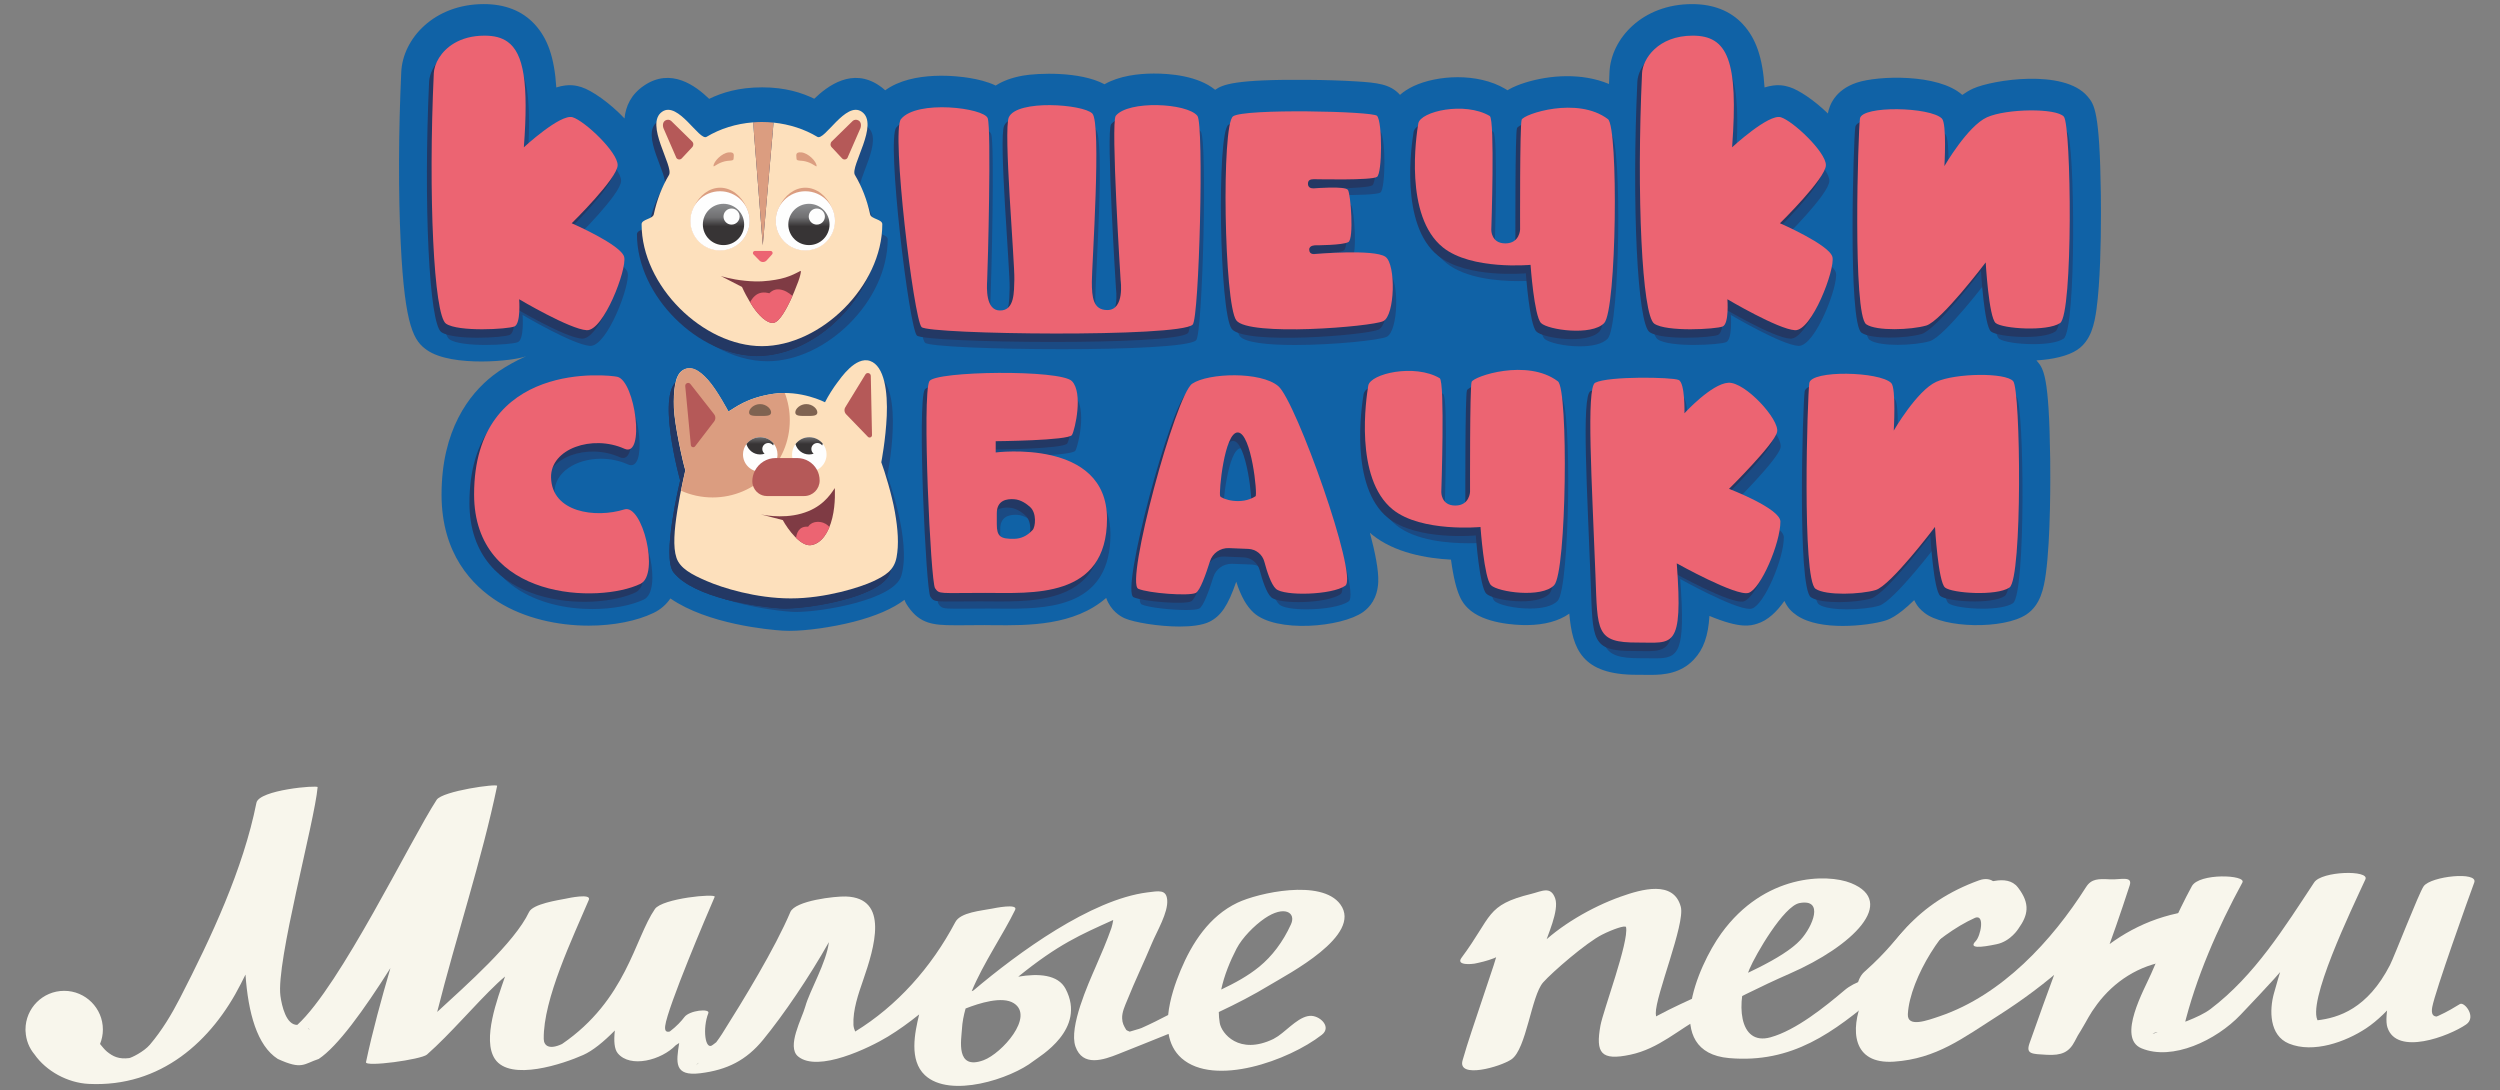 <?xml version="1.0" encoding="UTF-8"?> <svg xmlns="http://www.w3.org/2000/svg" xmlns:xlink="http://www.w3.org/1999/xlink" xmlns:xodm="http://www.corel.com/coreldraw/odm/2003" xml:space="preserve" width="500px" height="218px" version="1.1" style="shape-rendering:geometricPrecision; text-rendering:geometricPrecision; image-rendering:optimizeQuality; fill-rule:evenodd; clip-rule:evenodd" viewBox="0 0 500 218"><rect x="0" y="0" width="500" height="218" fill="#808080" stroke="none"/> <defs> <style type="text/css"> .fil0 {fill:#F8F6EC;fill-rule:nonzero} .fil1 {fill:#1062A6;fill-rule:nonzero} .fil3 {fill:#1B4A83;fill-rule:nonzero} .fil2 {fill:#233864;fill-rule:nonzero} .fil13 {fill:#7F3B44;fill-rule:nonzero} .fil14 {fill:#7F6351;fill-rule:nonzero} .fil12 {fill:#B55958;fill-rule:nonzero} .fil6 {fill:#DB9D80;fill-rule:nonzero} .fil4 {fill:#EC6472;fill-rule:nonzero} .fil5 {fill:#FDE0BC;fill-rule:nonzero} .fil9 {fill:#FEFEFE;fill-rule:nonzero} .fil8 {fill:url(#id0)} .fil15 {fill:url(#id1)} .fil11 {fill:url(#id2)} .fil16 {fill:url(#id3)} .fil10 {fill:url(#id4)} .fil7 {fill:url(#id5)} </style> <linearGradient id="id0" gradientUnits="userSpaceOnUse" x1="144.6" y1="36.86" x2="144.6" y2="46.19"> <stop offset="0" style="stop-opacity:1; stop-color:#A9ABAE"></stop> <stop offset="0.11" style="stop-opacity:1; stop-color:#A9ABAE"></stop> <stop offset="0.71" style="stop-opacity:1; stop-color:#707072"></stop> <stop offset="0.902" style="stop-opacity:1; stop-color:#373435"></stop> <stop offset="1" style="stop-opacity:1; stop-color:#373435"></stop> </linearGradient> <linearGradient id="id1" gradientUnits="userSpaceOnUse" x1="161.67" y1="84.59" x2="161.67" y2="89.12"> <stop offset="0" style="stop-opacity:1; stop-color:#A9ABAE"></stop> <stop offset="0.11" style="stop-opacity:1; stop-color:#A9ABAE"></stop> <stop offset="0.612" style="stop-opacity:1; stop-color:#707072"></stop> <stop offset="0.929" style="stop-opacity:1; stop-color:#373435"></stop> <stop offset="1" style="stop-opacity:1; stop-color:#373435"></stop> </linearGradient> <linearGradient id="id2" gradientUnits="userSpaceOnUse" xlink:href="#id0" x1="161.67" y1="36.86" x2="161.67" y2="46.19"> </linearGradient> <linearGradient id="id3" gradientUnits="userSpaceOnUse" xlink:href="#id1" x1="151.8" y1="84.59" x2="151.8" y2="89.12"> </linearGradient> <radialGradient id="id4" gradientUnits="userSpaceOnUse" gradientTransform="matrix(1.12 -0 -0 -1.12 -19 94)" cx="160.96" cy="44.17" r="69.48" fx="160.96" fy="44.17"> <stop offset="0" style="stop-opacity:1; stop-color:#FEFEFE"></stop> <stop offset="0.729" style="stop-opacity:1; stop-color:#FEFEFE"></stop> <stop offset="0.839" style="stop-opacity:1; stop-color:#D4D5D7"></stop> <stop offset="0.941" style="stop-opacity:1; stop-color:#ABADB0"></stop> <stop offset="1" style="stop-opacity:1; stop-color:#ABADB0"></stop> </radialGradient> <radialGradient id="id5" gradientUnits="userSpaceOnUse" gradientTransform="matrix(1.12 -0 -0 -1.12 -17 94)" xlink:href="#id4" cx="143.76" cy="44.17" r="69.47" fx="143.76" fy="44.17"> </radialGradient> </defs> <g id="Слой_x0020_1">  <g id="_2205170049968"> <g> <g> <g> <path class="fil0" d="M301.98 189.47c3.84,-5.17 -0.59,0.09 3.81,-4.66 1.14,-1.24 2.68,-2.35 3.71,-3.65 1.73,-2.19 -7.73,-0.56 -8.51,1.7 -0.18,0.51 -0.11,1.52 -0.2,2.09 -0.87,5.4 -3.01,10.78 -4.69,15.99 -1.05,3.22 -2.52,7.36 -3.59,11.15 -1.05,3.72 7.54,1.31 9.78,-0.22 3,-2.06 3.97,-12.7 6.33,-15.38 1.8,-2.04 8.67,-8 11.84,-9.58 2.05,-1.03 4.65,-1.95 4.75,-1.48 0.6,2.91 -4.6,16.78 -5.12,19.68 -1,5.51 0.1,7.08 5.98,5.83 5.76,-1.22 9.62,-5.08 14.62,-7.73 5.64,-3 11.36,-5.9 17.23,-8.47 12.73,-5.56 21.53,-14.38 12.29,-18.12 -4.8,-1.94 -17.34,-1.85 -25.95,10.06 -4.79,6.62 -12.05,23.77 1.58,24.94 12.62,1.09 20.86,-5.11 29.92,-12.8 2.06,-1.75 2.21,-3.86 1.29,-3.77 -2.66,0.27 -6.06,1.23 -8.11,2.97 -3.92,3.32 -9.74,8.03 -14.83,9.44 -6.42,1.79 -7.04,-6.98 -4.22,-13.63 1.24,-2.94 6.86,-12.64 10.03,-13.22 4.95,-0.91 2.64,4.68 0.2,7.35 -3.55,3.87 -12.69,7.53 -17.33,9.76 -5.84,2.8 -12.49,5.4 -17.53,9.45 -3.94,3.16 5.9,1.08 6.2,-1.19 0.13,-0.97 -0.28,-2.3 -0.3,-3.31 -0.1,-3.46 5.91,-17.92 5,-21.31 -1.42,-5.35 -7.81,-3.53 -12.02,-2.03 -5.83,2.07 -12.31,5.84 -16.49,10.09 -2.28,2.33 -8.16,14.96 -10.25,17.44 -0.92,1.09 -1.82,2.19 -2.69,3.32 -1.17,1.53 -2.67,2.27 0.45,0.71 2.83,-0.6 3.54,-1.2 6.37,-1.81 1.43,0.37 0.96,-0.32 1.38,-1.93 0.43,-1.69 0.99,-2.36 1.52,-4.03 1.45,-4.55 2.98,-9.09 4.34,-13.67 0.67,-2.25 3.11,-7.35 2.27,-9.76 -0.89,-2.55 -2.66,-1.44 -4.76,-0.92 -9.18,2.26 -7.76,4.42 -13.98,12.79 -1.2,1.62 2.23,1.24 2.59,1.17 2.3,-0.46 5.64,-1.31 7.09,-3.26z"></path> </g> </g> <g> <g> <path class="fil0" d="M395.83 176.06c-12.06,4.36 -18.66,12.52 -23.35,23.96 -2.42,5.9 -2.08,12.87 6.31,12.31 8.52,-0.57 13.88,-4.78 20.75,-9.14 9.58,-6.09 19.26,-14.15 25.23,-23.56 -2.91,0.12 -5.83,0.24 -8.74,0.36 -3.55,10.94 -6.34,17.8 -10.13,28.67 -0.76,2.18 0.47,2.13 3.47,2.3 2.96,0.16 4.45,-0.52 5.58,-2.7 0.72,-1.39 0.49,-0.95 1.22,-2.15 1.44,-2.37 1.6,-3.05 3.28,-5.3 3.29,-4.41 8.29,-7.83 14.38,-8.62 2.99,-0.38 5.68,-2.59 6.81,-5.21 0.76,-1.76 0.82,-5.21 -2.23,-4.82 -15.85,2.05 -25.98,13.93 -32.51,26.5 3.02,-0.13 6.03,-0.27 9.05,-0.4 4.08,-11.71 7.17,-19.41 10.99,-31.19 0.64,-1.97 -1.91,-1.09 -3.9,-1.2 -2.33,-0.12 -3.75,-0.16 -4.84,1.56 -6.79,10.71 -16.78,21.57 -29.23,25.81 -2.43,0.82 -6.56,2.39 -6.4,-0.43 0.39,-7.23 7.7,-18.54 12.13,-20.14 2.76,-1 5.5,-0.41 6.02,-3.28 0.43,-2.34 -1.23,-4.29 -3.89,-3.33z"></path> </g> </g> <g> <g> <path class="fil0" d="M438.37 177.24c-2.94,5.38 -5.69,11.88 -8.13,17.48 -1.33,3.08 -6.92,12.87 -1.95,14.94 6.18,2.58 14.95,-1.59 19.8,-6.68 10.91,-11.48 12.39,-13.3 21.29,-26.77 -4.08,0.24 -2.48,0.03 -6.55,0.28 -3.26,7.07 -5.86,14.26 -8.06,22.25 -0.89,3.23 -0.96,8.35 3.02,9.98 4.88,2 11.34,-0.34 15.44,-3.06 9.05,-6 17.04,-22.94 21.62,-29.16 -4.07,0.25 -6.04,0.49 -10.11,0.74 -1.56,4.19 -8.7,23.76 -7.26,28.23 1.85,5.78 12.33,1.77 15.74,-0.57 2.17,-1.49 -0.36,-4.62 -1.23,-4.09 -2.02,1.25 -6.07,3.66 -9.85,3.9 -2.39,0.15 -1.01,1.32 3.11,0.44 3.71,0.79 4.96,0.64 3.73,-0.45 0.03,-0.13 -0.36,-1.47 -0.38,-1.63 -2.15,0.74 -2.4,-0.33 -2.15,-1.67 0.59,-3.15 7.28,-21.89 8.4,-24.9 0.84,-2.26 -8.63,-1.27 -10.11,0.74 -0.91,1.23 -5.92,14.18 -6.74,15.76 -4.5,8.76 -10.29,10.56 -14.52,11.06 -2.09,0.24 -3.52,1 -4.98,2.35 -2.48,0.76 -0.12,0.56 7.09,-0.59 -0.21,-0.13 1.71,-0.28 1.55,-0.46 -0.04,-0.34 -3.25,-0.75 -3.48,-1.05 -2.55,-3.41 6.73,-22.59 9.42,-28.44 0.88,-1.91 -8.74,-1.67 -10.25,0.62 -5.96,9.02 -11.87,18.6 -20.73,25.32 -2.36,1.79 -6.76,3.1 -9.55,4.25 -0.59,0.24 -2.09,0.76 -2.02,0.7 1.53,-1.21 5.85,1.35 6.4,-0.14 0.08,-0.23 -0.25,-0.82 -0.18,-1.1 2.37,-9.87 6.81,-19.99 11.73,-29.02 0.84,-1.55 -8.66,-1.93 -10.11,0.74z"></path> </g> </g> <g> <g> <path class="fil0" d="M403.68 185.74c1.91,-2.67 2.46,-4.96 -0.11,-8.27 -2.22,-2.86 -7.05,-0.71 -9.67,0.47 -15.08,6.79 -11.45,7.91 -21.05,16.45 -1.57,1.4 -2.32,5 0.41,6 2.6,0.95 4.65,-2.24 5.84,-4.07 0.35,-0.53 7.74,-9.1 15.94,-12.77 1.97,-0.73 1.11,3.64 0.09,4.69 -1.48,1.51 1.04,1.27 4.21,0.6 2.79,-0.58 4.34,-3.1 4.34,-3.1z"></path> </g> </g> <path class="fil0" d="M268.06 180.86c-3.78,-5.13 -16.45,-2.28 -20.56,-0.32 -5.66,2.69 -9.11,8.1 -11.37,13.5 -1.03,2.45 -2.18,5.74 -2.5,8.96 -1.74,0.91 -3.5,1.79 -5.3,2.59 -0.49,0.22 -1.74,0.51 -2.39,0.74 -0.33,-0.13 -0.64,-0.27 -0.71,-0.38 -0.48,-0.8 -0.76,-1.31 -0.8,-2.25 -0.06,-1.26 0.56,-2.54 1.02,-3.67 1.54,-3.85 3.36,-7.6 4.95,-11.42 0.95,-2.29 3.26,-6.11 3.04,-8.62 -0.18,-2.15 -1.69,-1.79 -3.95,-1.51 -11.31,1.43 -25.81,12.01 -34.8,19.61 -0.13,0.05 -0.24,0.1 -0.35,0.15 2.36,-5.67 6.31,-11.37 8.69,-16.27 0.65,-1.34 -4.17,-0.33 -4.65,-0.24 -2.09,0.42 -6.27,0.72 -7.31,2.68 -4.82,9.13 -11.7,16.79 -20.03,21.9 -0.18,-0.41 -0.32,-0.85 -0.35,-1.31 -0.14,-3.03 0.98,-6.19 1.96,-9.03 2.21,-6.4 5.28,-16.38 -3.47,-16.67 -2.14,-0.07 -10.13,0.82 -11.11,3.11 -3.08,7.28 -9.41,17.64 -13.67,24.39 -0.37,0.57 -0.75,1.11 -1.15,1.65 -0.21,0.14 -0.43,0.31 -0.67,0.51 -1.57,1.35 -2.11,-3.32 -0.91,-6.33 0.39,-0.98 -3.78,-0.58 -4.8,0.8 -0.58,0.78 -1.56,1.85 -2.91,2.87 -0.64,0.16 -1.06,-0.02 -0.92,-1.12 0.47,-3.72 8.37,-22.3 9.9,-25.81 0.31,-0.72 -10.49,0.29 -11.96,2.44 -4.06,5.9 -5.71,18.19 -18.57,26.99 -2.56,1.2 -3.63,0.36 -3.66,-1 -0.13,-7.98 5.88,-20.4 9.02,-27.83 0.57,-1.36 -4.12,-0.34 -4.65,-0.23 -1.5,0.3 -6.54,1.04 -7.31,2.67 -2.89,6.12 -12.57,14.63 -18.37,19.98 3.76,-14.95 8.95,-30.53 11.99,-45.21 0.1,-0.51 -10.96,1.02 -12.1,2.79 -5.23,8.04 -19.27,37.18 -27.87,45.01 -2.24,0.04 -3.1,-3.84 -3.37,-5.79 -0.92,-6.73 6.83,-34.79 7.44,-41.76 0.03,-0.43 -11.71,0.52 -12.24,3.13 -2.65,13.26 -9.01,26.87 -15.3,39.08 -1.68,3.26 -3.6,6.46 -6.01,9.3 -1.22,1.43 -3.73,2.63 -4.14,2.68 -2.04,0.25 -3.22,-0.29 -4.45,-1.3 -0.55,-0.46 -0.89,-0.96 -1.38,-1.52 0.36,-0.89 0.57,-1.87 0.57,-2.89 0,-4.27 -3.47,-7.74 -7.74,-7.74 -4.28,0 -7.74,3.47 -7.74,7.74 0,0.07 0,0.13 0.01,0.2 -0.01,0.03 -0.01,0.06 -0.01,0.09 0,0.03 0.01,0.07 0.02,0.1 0.08,1.74 0.73,3.33 1.78,4.58 2.36,3.38 6.65,5.69 10.81,5.9 14.47,0.74 24.69,-8.6 30.47,-20.03 0.3,-0.61 0.61,-1.22 0.92,-1.83 0.54,7.64 2.31,14.22 6.46,16.87 4.89,2.24 5.15,1 8.19,0 3.76,-2.49 8.99,-9.71 14.34,-18.18 -1.83,6.28 -3.56,12.55 -4.89,18.82 -0.21,1.03 11.06,-0.52 12.19,-1.51 4.81,-4.25 9.45,-9.86 14.1,-14.27 0.47,-0.45 0.99,-0.9 1.53,-1.35 -0.02,0.05 -0.04,0.1 -0.06,0.15 -1.45,4.24 -4.56,12.47 -1.98,16.34 3.07,4.59 13.77,0.95 17.68,-0.8 1.9,-0.85 4.06,-2.61 6.31,-4.89 -0.23,2.08 -0.11,3.71 0.58,4.55 2.5,3.04 8.75,1.38 11.6,-1.6 0.25,-0.17 0.47,-0.31 0.69,-0.45 -0.6,3.85 -1.08,6.71 4.23,6.05 5.37,-0.66 9.2,-2.6 12.55,-6.69 4.16,-5.08 9.25,-12.59 13.16,-19.53 -0.48,4.08 -3.85,9.72 -4.72,12.88 -0.65,2.37 -3.8,8.03 -1.44,9.98 3.97,3.29 14.33,-1.76 17.95,-3.96 2.14,-1.3 4.23,-2.81 6.26,-4.44 0,0 0,0 0,0.01 -0.88,3.66 -2.05,9.13 1.16,12.14 5.03,4.69 17.21,0.72 21.7,-2.82 1.17,-0.92 10.7,-6.35 6.42,-14.47 -1.51,-2.85 -5.42,-3.1 -9.46,-2.41 8.09,-6.55 12.51,-8.4 18.81,-11.26 0.07,-0.03 0.12,-0.05 0.19,-0.08 -0.11,0.59 -0.21,1.16 -0.36,1.59 -0.93,2.66 -2.06,5.26 -3.19,7.86 -1.4,3.22 -5.36,11.98 -4.01,15.84 1.44,4.12 5.57,2.72 8.62,1.5 3.32,-1.33 6.67,-2.65 10.01,-4.01 0.32,1.86 1.11,3.56 2.61,4.88 6.55,5.74 21.38,0.48 28.03,-4.69 1.94,-1.51 -0.15,-3.63 -1.98,-3.79 -2.3,-0.19 -4.66,2.6 -6.77,4.06l-0.93 0.56c-6.89,3.31 -10.39,-1.14 -10.73,-3.21 -0.12,-0.71 -0.18,-1.44 -0.19,-2.18 3.52,-1.65 6.94,-3.42 10.2,-5.4 3.56,-2.16 18.67,-9.95 14.1,-16.15zm-206.51 24.83l0 0c0.18,0.02 0.31,0.08 0.35,0.22 -0.01,-0.03 -0.15,-0.11 -0.35,-0.22zm77.71 7.38l0 0c0.06,-0.21 0.24,-0.38 0.51,-0.52 -0.25,0.19 -0.47,0.38 -0.51,0.52zm32.87 -4.87l0 0c0.03,0.01 0.05,0.02 0.05,0.04 0,-0.01 -0.02,-0.03 -0.05,-0.04zm24.59 3.84l0 0c-5.68,2.11 -4.45,-4.14 -4.33,-6.24 0.07,-1.35 0.34,-2.72 0.73,-4.1 2.7,-1.06 7.33,-2.54 9.65,-1.05 4.17,2.66 -2.4,10.03 -6.05,11.39zm55.15 -18.71l0 0c-2.28,1.87 -4.91,3.29 -7.63,4.58 0.62,-2.88 1.78,-5.69 3.06,-8.16 1.13,-2.19 3.54,-4.63 5.62,-6.06 3.96,-2.71 6.34,-1.17 5.28,1.16 -1.62,3.58 -3.85,6.45 -6.33,8.48z"></path> </g> <g> <path class="fil1" d="M420.17 38.92c-0.22,-16.78 -1.31,-18.06 -2.69,-19.67 -4.73,-5.52 -18.99,-3.28 -22.85,-1.54 -0.74,0.33 -1.46,0.77 -2.17,1.27 -4.83,-4.3 -16.9,-3.86 -21.08,-2.46 -4.49,1.49 -5.55,4.7 -5.8,6.18 -2.76,-2.68 -5.83,-4.71 -7.66,-5.28 -0.91,-0.27 -2.42,-0.74 -5.01,0.07 -0.38,-6.06 -1.76,-9.86 -4.34,-12.65 -2.48,-2.67 -5.9,-4.02 -10.17,-4.02 -9.93,0 -16.19,6.91 -16.5,13.59 -0.04,0.79 -0.07,1.59 -0.1,2.39 -5.44,-2.29 -11.89,-1.78 -16.68,-0.3 -1.18,0.37 -2.47,0.85 -3.63,1.55 -0.14,-0.1 -0.29,-0.19 -0.44,-0.28 -5.61,-3.29 -13.63,-2.74 -18.33,-0.55 -1.12,0.53 -2.01,1.12 -2.72,1.75 -1.94,-2.16 -4.52,-2.43 -8.87,-2.7 -2.72,-0.17 -6.15,-0.28 -9.68,-0.3 -14.52,-0.13 -16.93,0.95 -18.42,1.99 -3.47,-2.82 -9.04,-3.26 -12.3,-3.25 -3.05,0.01 -6.85,0.44 -9.83,2.14 -4.89,-2.62 -13.36,-2.25 -16.35,-1.72 -2.16,0.39 -3.97,1.05 -5.41,1.98 -1.71,-0.82 -3.61,-1.24 -5.22,-1.51 -2,-0.34 -11.29,-1.6 -16.88,2.46 -0.36,-0.33 -0.75,-0.65 -1.2,-0.95 -5.38,-3.64 -10.29,0.04 -12.99,2.64 -2.47,-1.2 -5.78,-2.28 -10.42,-2.28 -4.74,0 -8.06,1.07 -10.6,2.3 -2.7,-2.61 -7.62,-6.31 -13.01,-2.66 -2.63,1.78 -3.68,4.14 -3.92,6.58 -2.97,-3.15 -6.58,-5.63 -8.63,-6.27 -0.91,-0.27 -2.42,-0.74 -5.01,0.07 -0.38,-6.06 -1.76,-9.86 -4.34,-12.65 -2.48,-2.67 -5.9,-4.02 -10.16,-4.02 -9.94,0 -16.2,6.91 -16.51,13.59 -0.55,11.86 -0.59,24.32 -0.11,34.16 0.82,17.1 2.71,19.68 5.29,21.47 4.97,3.44 17.5,2.19 19.84,1.18 1,-0.42 -3.47,1.36 -6.76,3.95 -4.65,3.66 -10.2,10.76 -10.2,23.77 0,11.85 6.15,18.2 11.3,21.42 5.31,3.33 11.97,4.77 18.14,4.77 4.98,0 9.64,-0.94 12.99,-2.56 1.44,-0.7 2.53,-1.69 3.34,-2.88 7.49,5.17 19.7,6.26 22.43,6.44 0.41,0.03 0.86,0.04 1.34,0.04 3.45,0 8.49,-0.7 12.86,-1.81 4.4,-1.13 7.78,-2.59 10.19,-4.39 0.24,0.66 0.49,1.02 0.75,1.39 2.35,3.37 4.93,3.69 9.25,3.69 0.49,0 1.01,0 1.55,0 1.16,-0.01 2.62,-0.03 4.43,-0.03 0.61,0 1.24,0.01 1.9,0.02 6.81,0.06 16.02,0.13 22.46,-5.45 0.92,2.57 2.82,3.69 3.73,4.08 1.72,0.76 6.64,1.64 10.97,1.64 2.36,0 4.55,-0.27 5.94,-0.95 2.3,-1.15 3.71,-3.19 5.37,-8.01 0.96,2.95 2.04,4.85 3.46,6.17 4.47,4.12 17.6,2.96 21.92,-0.12 1.3,-0.93 2.88,-2.72 3.02,-6.01 0.1,-2.32 -0.63,-5.95 -1.67,-9.84 0.15,0.13 0.29,0.27 0.45,0.39 4.52,3.65 10.94,4.74 15.77,4.99 0.98,7.32 2.43,8.76 3.36,9.69 3.17,3.17 9.8,3.4 11.64,3.4l0.24 0c3.51,-0.04 6.32,-0.82 8.42,-2.29 0.62,7.03 2.48,12.23 13.44,12.23l0.16 0c0.53,0 1.04,0 1.51,0.01 0.34,0.01 0.69,0.01 1.05,0.01l0.09 0c2.72,0 6.05,-0.3 8.66,-3.07 1.97,-2.08 2.87,-4.76 3.12,-8.72 6.22,2.58 8.21,1.97 9.55,1.55 2.07,-0.63 3.89,-2.34 5.44,-4.55 0.66,1.42 1.49,2.22 2.51,2.91 2.33,1.58 5.83,2.09 9.15,2.09 3.49,0 6.78,-0.56 8.24,-0.99 0.84,-0.24 2.54,-0.74 6.06,-4.17 0.66,1.39 1.36,1.97 1.99,2.49 3.88,3.17 15.93,3.39 20.46,0.37 2.8,-1.87 3.47,-5.19 3.88,-8.15 0.98,-7.15 0.91,-19.35 0.87,-22.92 -0.22,-16.78 -1.31,-18.06 -2.69,-19.67l-0.07 -0.07c3.25,-0.18 6.32,-0.88 8.15,-2.1 2.79,-1.86 3.46,-5.18 3.87,-8.14 0.74,-5.36 0.89,-13.56 0.89,-18.84l0 -0.64c0,-1.46 -0.01,-2.66 -0.02,-3.44l0 0z"></path> <path class="fil2" d="M173.09 44.89c-0.6,-2.88 -1.64,-5.53 -3.04,-7.88 -1.01,-1.69 4.98,-10.22 1.35,-12.67 -1.71,-1.15 -3.71,0.61 -5.42,2.37 -1.5,1.53 -2.78,3.07 -3.44,2.67 -2.56,-1.54 -5.58,-2.52 -8.77,-2.84l0.01 -0.01c-0.2,-0.03 -0.46,-0.05 -0.76,-0.07l-0.18 -0.01c-0.33,-0.02 -0.69,-0.03 -1.07,-0.03 -0.11,-0.01 -0.21,-0.02 -0.31,-0.02l-0.19 0.01c-0.58,0 -1.14,0.02 -1.58,0.06l0 0.01c-3.39,0.27 -6.61,1.28 -9.31,2.9 -0.67,0.4 -1.94,-1.14 -3.44,-2.67 -1.72,-1.76 -3.72,-3.52 -5.42,-2.37 -3.63,2.45 2.36,10.98 1.35,12.67 -1.4,2.35 -2.44,5 -3.04,7.88 -0.2,0.95 -2.44,0.96 -2.44,1.96 0,12.39 12.33,24.39 24.07,24.39 11.73,0 24.06,-12 24.06,-24.39 0,-1 -2.24,-1.01 -2.43,-1.96l0 0z"></path> <path class="fil3" d="M153.47 72.25c-3.48,0 -7.01,-1.05 -10.26,-2.86 2.67,1.19 5.48,1.85 8.25,1.85 11.73,0 24.06,-12 24.06,-24.39 0,-1 -2.24,-1.01 -2.43,-1.96 -0.6,-2.88 -1.64,-5.53 -3.04,-7.88 -0.94,-1.57 4.12,-8.98 2.01,-12.02 0.06,-0.01 0.12,-0.01 0.17,-0.01 0.41,0 0.8,0.11 1.18,0.37 3.63,2.45 -2.36,10.97 -1.35,12.67 1.4,2.34 2.44,5 3.04,7.87 0.2,0.95 2.44,0.97 2.44,1.97 0,12.38 -12.34,24.39 -24.07,24.39l0 0zm9.31 -42.8c-0.09,0 -0.17,-0.02 -0.24,-0.07 -0.11,-0.06 -0.22,-0.13 -0.32,-0.19 0.19,0.08 0.37,0.17 0.56,0.26 0,0 0,0 0,0l0 0zm-22.64 0c-0.71,0 -1.87,-1.37 -3.2,-2.74 -0.59,-0.61 -1.22,-1.21 -1.85,-1.7 1.29,0.22 2.65,1.46 3.86,2.71 0.55,0.56 1.07,1.12 1.54,1.59 -0.04,0.03 -0.07,0.05 -0.11,0.07 -0.07,0.05 -0.15,0.07 -0.24,0.07l0 0z"></path> <path class="fil2" d="M151.46 71.24c-2.77,0 -5.58,-0.67 -8.25,-1.85 -7.7,-4.29 -13.81,-12.82 -13.81,-21.53 0,-1 2.24,-1.02 2.44,-1.97 0.6,-2.87 1.64,-5.53 3.04,-7.87 1.01,-1.7 -4.98,-10.22 -1.35,-12.67 0.38,-0.26 0.77,-0.37 1.18,-0.37 0.12,0 0.25,0.01 0.38,0.03 0.63,0.49 1.26,1.09 1.85,1.7 1.33,1.37 2.49,2.74 3.2,2.74 0.09,0 0.17,-0.02 0.24,-0.07 0.04,-0.02 0.07,-0.04 0.11,-0.07 0.67,0.67 1.25,1.14 1.66,1.14 0.09,0 0.17,-0.02 0.24,-0.06 2.7,-1.63 5.93,-2.64 9.31,-2.9l0 -0.01c0.45,-0.04 1.01,-0.06 1.58,-0.06l0.19 -0.01c0.1,0 0.21,0.01 0.31,0.01 0.38,0.01 0.75,0.02 1.08,0.04l0.17 0.01c0.3,0.01 0.56,0.04 0.76,0.06l0 0.01c2.26,0.23 4.44,0.8 6.43,1.65 0.1,0.06 0.21,0.13 0.32,0.19 0.07,0.05 0.15,0.07 0.24,0.07 0,0 0,0 0,0 0.61,0.28 1.2,0.6 1.77,0.94 0.07,0.04 0.15,0.06 0.24,0.06 0.71,0 1.87,-1.37 3.2,-2.73 1.28,-1.32 2.71,-2.63 4.07,-2.73 2.11,3.04 -2.95,10.45 -2.01,12.02 1.4,2.35 2.44,5 3.04,7.88 0.19,0.95 2.43,0.96 2.43,1.96 0,12.39 -12.33,24.39 -24.06,24.39z"></path> <path class="fil2" d="M158.18 109.64l0.19 0.19 -0.19 -0.19zm17.06 -15.13c0,0 3.65,-17.88 -2.25,-20.26 -3.88,-1.57 -9,8.25 -9,8.25 -2.91,-1.38 -5.67,-1.86 -8.15,-1.84l0 0c-5.39,0.04 -9.44,2.48 -10.78,3.4l-0.01 0.01c-0.13,0.08 -0.22,0.15 -0.3,0.21l-0.1 0.08 -0.02 0.01 -0.04 0.03 0 0c0,0 -4.62,-9.97 -8.56,-8.56 -5.14,1.84 0,20.26 0,20.26l0 0.01c-0.11,0.47 -3.73,15.34 -1.31,18.38 4.03,5.07 16.7,6.91 21.34,7.22 4.67,0.32 20.51,-2.15 22,-7.22 2.06,-7.03 -2.82,-19.98 -2.82,-19.98l0 0z"></path> <path class="fil2" d="M158.18 109.64l0.19 0.19 -0.19 -0.19zm17.06 -15.13c0,0 3.65,-17.88 -2.25,-20.26 -3.88,-1.57 -9,8.25 -9,8.25 -2.91,-1.38 -5.67,-1.86 -8.15,-1.84l0 0c-5.39,0.04 -9.44,2.48 -10.78,3.4l-0.01 0.01c-0.13,0.08 -0.22,0.15 -0.3,0.21l-0.1 0.08 -0.02 0.01 -0.04 0.03 0 0c0,0 -4.62,-9.97 -8.56,-8.56 -5.14,1.84 0,20.26 0,20.26l0 0.01c-0.11,0.47 -3.73,15.34 -1.31,18.38 4.03,5.07 16.7,6.91 21.34,7.22 4.67,0.32 20.51,-2.15 22,-7.22 2.06,-7.03 -2.82,-19.98 -2.82,-19.98l0 0z"></path> <path class="fil3" d="M159.17 122.39c-0.33,0 -0.63,-0.01 -0.89,-0.03 -2.71,-0.18 -8.18,-0.89 -13.06,-2.46 4.24,1.13 8.54,1.66 10.84,1.81 0.27,0.02 0.57,0.03 0.9,0.03 5.52,0 19.7,-2.47 21.1,-7.25 0.36,-1.23 0.51,-2.64 0.51,-4.13 -0.01,-7.03 -3.32,-15.85 -3.32,-15.85 0,0 1.11,-5.46 1.11,-10.75 0,-3.76 -0.56,-7.43 -2.49,-8.99 0.16,-0.03 0.31,-0.04 0.46,-0.04 0.3,0 0.59,0.05 0.88,0.17 5.9,2.37 2.25,20.26 2.25,20.26 0,0 4.88,12.94 2.81,19.98 -1.4,4.78 -15.58,7.25 -21.1,7.25l0 0zm-14.58 -37.99c0,0 -2.78,-5.99 -5.86,-8.02 0.1,-0.02 0.2,-0.03 0.31,-0.03 2.72,0 5.59,4.61 6.95,7.12 -0.38,0.22 -0.7,0.43 -0.93,0.59l-0.01 0.01c-0.13,0.08 -0.22,0.15 -0.3,0.21l-0.1 0.08 -0.02 0.01 -0.04 0.03 0 0 0 0zm19.4 -1.9c-0.61,-0.29 -1.21,-0.53 -1.8,-0.74 0.63,0.14 1.26,0.31 1.91,0.53 -0.07,0.14 -0.11,0.21 -0.11,0.21l0 0z"></path> <path class="fil2" d="M156.96 121.74c-0.33,0 -0.63,-0.01 -0.9,-0.03 -2.3,-0.15 -6.6,-0.68 -10.84,-1.81 -3.45,-1.11 -6.61,-2.66 -8.28,-4.76 -2.42,-3.04 1.19,-17.91 1.31,-18.38l0 -0.01c0,0 -5.14,-18.42 0,-20.26 0.16,-0.06 0.32,-0.09 0.48,-0.11 3.08,2.03 5.86,8.02 5.86,8.02l0 0 0.04 -0.03 0.02 -0.01 0.1 -0.08c0.08,-0.06 0.17,-0.13 0.3,-0.21l0.01 -0.01c0.23,-0.16 0.55,-0.37 0.93,-0.59 0.51,0.94 0.81,1.58 0.81,1.58l0.01 0 0.03 -0.03 0.02 -0.02 0.11 -0.07c0.07,-0.06 0.17,-0.13 0.3,-0.22l0.01 -0.01c1.33,-0.91 5.39,-3.35 10.77,-3.39l0 0c0.05,0 0.1,0 0.16,0 1.26,0 2.59,0.13 3.98,0.45 0.59,0.21 1.19,0.45 1.8,0.74 0,0 0.04,-0.07 0.11,-0.21 0.69,0.24 1.39,0.52 2.1,0.86 0,0 4.05,-7.75 7.67,-8.38 1.93,1.56 2.49,5.23 2.49,8.99 0,5.29 -1.12,10.75 -1.12,10.75l0 0c0,0 3.32,8.81 3.33,15.85 0,1.49 -0.15,2.9 -0.51,4.13 -1.41,4.78 -15.58,7.25 -21.1,7.25l0 0z"></path> <path class="fil3" d="M258.96 69c-5.35,0 -10.02,-0.46 -11.01,-1.79 -2.44,-3.28 -3,-39.12 -0.66,-40.81 1,-0.72 6.9,-1 13.1,-1 7.41,0 15.26,0.4 15.7,0.91 1.1,1.27 1.03,11.44 0,12.19 -0.59,0.43 -4.64,0.52 -8.01,0.52 -2.52,0 -4.65,-0.05 -4.65,-0.05 0,0 -1.24,0.19 -1.14,1.08 0.07,0.68 0.74,0.76 1.07,0.76 0.1,0 0.16,-0.01 0.16,-0.01 0,0 1.87,-0.16 3.65,-0.16 1.46,0 2.85,0.11 3.11,0.49 0.56,0.84 1.22,9.76 0.09,10.41 -1.13,0.66 -6.57,0.66 -6.57,0.66 0,0 -0.01,0 -0.03,0 -0.2,0 -1.25,0.03 -1.25,0.84 0,0.8 0.6,0.92 0.94,0.92 0.15,0 0.25,-0.03 0.25,-0.03 0,0 3.76,-0.32 7.44,-0.32 2.85,0 5.65,0.19 6.63,0.89 2.13,1.5 1.91,11.74 -0.44,12.86 -1.39,0.67 -10.6,1.64 -18.38,1.64l0 0z"></path> <path class="fil3" d="M118.1 69.18c-0.02,0 -0.05,0 -0.08,0 -3.37,-0.19 -13.5,-6.19 -13.5,-6.19 0,0 0.37,4.87 -0.94,5.44 -0.66,0.28 -3.47,0.56 -6.42,0.56 -2.96,0 -6.06,-0.28 -7.28,-1.13 -2.43,-1.68 -3.56,-25.7 -2.43,-50.09 0.13,-2.84 3.18,-7.51 10.12,-7.51 6.95,0 9.2,4.88 7.89,22.33 0,0 6.56,-6.06 9.33,-6.06 0.15,0 0.29,0.02 0.42,0.06 2.44,0.75 9.01,6.94 9.01,9.57 0,2.62 -9.2,11.63 -9.2,11.63 0,0 9.95,4.31 10.51,6.75 0.56,2.42 -4.06,14.64 -7.43,14.64l0 0z"></path> <path class="fil3" d="M359.75 69.18c-0.02,0 -0.05,0 -0.07,0 -3.38,-0.19 -13.51,-6.19 -13.51,-6.19 0,0 0.37,4.87 -0.94,5.44 -0.66,0.28 -3.47,0.56 -6.42,0.56 -2.96,0 -6.06,-0.28 -7.28,-1.13 -2.44,-1.68 -3.56,-25.7 -2.44,-50.09 0.13,-2.84 3.19,-7.51 10.14,-7.51 6.94,0 9.19,4.88 7.88,22.33 0,0 6.56,-6.06 9.33,-6.06 0.15,0 0.29,0.02 0.42,0.06 2.44,0.75 9.01,6.94 9.01,9.57 0,2.62 -9.2,11.63 -9.2,11.63 0,0 9.95,4.31 10.51,6.75 0.56,2.42 -4.06,14.64 -7.43,14.64l0 0z"></path> <path class="fil3" d="M331.06 131.67c-0.39,0 -0.8,0 -1.23,-0.01 -0.43,-0.01 -0.89,-0.01 -1.37,-0.01 -0.07,0 -0.14,0 -0.21,0 -0.07,0 -0.14,0 -0.21,0 -8.23,0 -7.84,-2.3 -8.27,-13.51 -0.68,-18.23 -1.87,-37.52 -0.06,-38.46 1.44,-0.74 5.86,-1 9.8,-1 3.32,0 6.3,0.18 6.9,0.44 1.31,0.56 1.17,6.66 1.17,6.66 0,0 5.4,-5.91 8.77,-6.1 0.05,0 0.09,0 0.13,0 3.42,0 10.19,7.44 9.63,9.85 -0.56,2.44 -9.61,11.37 -9.61,11.37 0,0 10.27,3.92 10.27,6.55 0,4.32 -3.94,13.51 -6.38,14.26 -0.13,0.04 -0.29,0.06 -0.47,0.06 -3.21,0 -13.88,-5.97 -13.88,-5.97 1.11,14.82 -0.28,15.87 -4.98,15.87l0 0z"></path> <path class="fil3" d="M212.32 69.84c-13.25,0 -26.56,-0.53 -27.32,-1.29 -1.56,-1.56 -6.09,-39.15 -4.12,-41.59 1.4,-1.73 4.79,-2.38 8.21,-2.38 4.34,0 8.72,1.04 9.14,2.2 0.75,2.06 0.02,29.9 -0.11,32.52 -0.07,1.3 -0.36,5.94 2.58,5.94 2.94,0 2.78,-3.75 2.85,-6.19 0.11,-3.38 -2.22,-30.02 -1.1,-32.46 0.82,-1.76 4.39,-2.43 8.05,-2.43 3.8,0 7.69,0.72 8.65,1.68 1.88,1.87 -0.09,30.46 -0.09,33.65 0,3.18 0.28,5.65 3.09,5.65 3.51,0 2.67,-5.9 2.67,-5.9 0,0 -2.01,-31.62 -0.98,-32.93 1.18,-1.5 4.47,-2.16 7.82,-2.16 3.67,0 7.42,0.8 8.5,2.16 1.35,1.68 0.38,40.43 -0.93,41.74 -1.29,1.29 -14.08,1.79 -26.91,1.79l0 0z"></path> <path class="fil3" d="M315.97 69.27c-3.08,0 -6.29,-0.74 -7.08,-1.53 -1.37,-1.38 -2.09,-11.64 -2.09,-11.64 0,0 -1.26,0.12 -3.15,0.12 -3.91,0 -10.54,-0.51 -14.39,-3.61 -7.76,-6.26 -5.32,-22.34 -4.91,-24.77 0.26,-1.57 4.05,-2.96 8.06,-2.96 2.19,0 4.46,0.42 6.23,1.46 1.06,0.62 0.31,22.76 0.31,22.76 0,0 -0.07,2.71 2.8,2.71 2.88,0 2.95,-2.77 2.95,-2.77 0,0 -0.06,-20.82 0.31,-21.95 0.24,-0.71 4.61,-2.42 9.35,-2.42 2.76,0 5.66,0.59 7.92,2.29 2.11,1.6 1.75,38.15 -0.75,40.78 -1.07,1.12 -3.28,1.53 -5.56,1.53z"></path> <path class="fil3" d="M305.96 121.71c-3.07,0 -6.28,-0.75 -7.07,-1.53 -1.38,-1.38 -2.1,-11.64 -2.1,-11.64 0,0 -1.25,0.11 -3.14,0.11 -3.91,0 -10.55,-0.5 -14.4,-3.61 -7.75,-6.25 -5.32,-22.33 -4.91,-24.76 0.26,-1.57 4.06,-2.97 8.06,-2.97 2.2,0 4.46,0.42 6.23,1.47 1.07,0.62 0.31,22.76 0.31,22.76 0,0 -0.07,2.71 2.81,2.71 2.87,0 2.95,-2.77 2.95,-2.77 0,0 -0.07,-20.83 0.31,-21.95 0.24,-0.72 4.61,-2.42 9.34,-2.42 2.77,0 5.66,0.58 7.92,2.29 2.11,1.6 1.75,38.15 -0.75,40.78 -1.07,1.12 -3.27,1.53 -5.56,1.53l0 0z"></path> <path class="fil3" d="M118.48 121.81c-10.28,0 -22.97,-4.67 -22.97,-19.8 0,-21.08 16.47,-23.82 24.46,-23.82 2.25,0 3.83,0.22 4.18,0.31 3.38,0.81 5.39,14.54 2.09,14.54 -0.2,0 -0.42,-0.05 -0.66,-0.16 -1.72,-0.77 -3.58,-1.13 -5.39,-1.13 -4.92,0 -9.38,2.67 -9.29,6.88 0.11,5.13 4.82,7.14 9.6,7.14 1.75,0 3.52,-0.27 5.08,-0.76 0.13,-0.04 0.27,-0.06 0.41,-0.06 3.43,0 6.52,13.14 2.79,14.95 -2.37,1.14 -6.14,1.91 -10.3,1.91z"></path> <path class="fil3" d="M369.42 121.87c-2.36,0 -4.6,-0.28 -5.62,-0.97 -2.75,-1.88 -1.62,-38.52 -1.25,-41.15 0.18,-1.28 3.49,-1.87 7.12,-1.87 3.85,0 8.07,0.66 9.27,1.87 1,1 0.5,9.5 0.5,9.5 0,0 4.62,-8 8.5,-9.76 2.01,-0.9 5.66,-1.37 8.92,-1.37 3.04,0 5.74,0.41 6.47,1.25 1.5,1.75 1.87,39.52 -0.75,41.28 -1.18,0.78 -3.61,1.09 -6.05,1.09 -3.02,0 -6.08,-0.47 -6.84,-1.09 -1.37,-1.13 -2,-12.14 -2,-12.14 0,0 -8.88,11.76 -11.88,12.64 -1.51,0.44 -4.01,0.72 -6.39,0.72l0 0z"></path> <path class="fil3" d="M379.55 68.97c-2.36,0 -4.6,-0.28 -5.61,-0.98 -2.76,-1.87 -1.63,-38.51 -1.26,-41.15 0.18,-1.27 3.49,-1.86 7.12,-1.86 3.86,0 8.06,0.66 9.27,1.86 1,1 0.5,9.51 0.5,9.51 0,0 4.63,-8.01 8.5,-9.76 2.01,-0.9 5.66,-1.37 8.93,-1.37 3.03,0 5.74,0.4 6.46,1.25 1.5,1.75 1.87,39.52 -0.75,41.27 -1.18,0.79 -3.6,1.09 -6.05,1.09 -3.02,0 -6.08,-0.47 -6.84,-1.09 -1.37,-1.12 -2,-12.13 -2,-12.13 0,0 -8.88,11.76 -11.88,12.63 -1.51,0.44 -4.01,0.73 -6.39,0.73l0 0z"></path> <path class="fil3" d="M191.21 121.74c-2.79,0 -2.93,-0.13 -3.52,-0.97 -0.87,-1.25 -2.62,-38.77 -1.12,-41.4 0.6,-1.06 7.64,-1.66 14.59,-1.66 6.46,0 12.84,0.52 13.92,1.66 2.26,2.38 0.63,9.63 0,10.76 -0.62,1.12 -15.25,1.25 -15.25,1.25l0 2.25c0,0 1.54,-0.2 3.8,-0.2 6.36,0 18.46,1.57 18.46,13.46 0,13.88 -11.2,14.85 -20.22,14.85 -1.47,0 -2.88,-0.03 -4.17,-0.03 -3.07,0 -5.11,0.03 -6.49,0.03l0 0zm11.84 -18.78c-1.37,0 -3,0.46 -3,2.83l0 2.22c0,2.27 0.64,2.89 3.07,2.89 0.15,0 0.32,0 0.49,-0.01 1.13,-0.03 2.42,-0.45 3.59,-1.75 0.59,-0.64 0.86,-3.38 -0.49,-4.6 -0.61,-0.56 -1.8,-1.47 -3.22,-1.57 -0.15,0 -0.29,-0.01 -0.44,-0.01z"></path> <path class="fil3" d="M237.17 122c-2.99,0 -7.42,-0.49 -8.82,-1.1 -2.69,-1.18 7.47,-38.78 10.78,-41.03 1.57,-1.06 4.92,-1.68 8.34,-1.68 3.52,0 7.11,0.66 8.89,2.18 3.5,3 16.01,38.03 13.38,39.9 -1.48,1.06 -5.19,1.6 -8.44,1.6 -2.51,0 -4.73,-0.32 -5.44,-0.97 -0.95,-0.89 -1.78,-3.45 -2.3,-5.42 -0.39,-1.47 -1.69,-2.51 -3.21,-2.57l-3.9 -0.15c-0.05,0 -0.1,0 -0.15,0 -1.66,0 -3.14,1.07 -3.64,2.67 -0.78,2.5 -1.96,5.86 -2.81,6.28 -0.41,0.21 -1.41,0.29 -2.68,0.29l0 0zm11.05 -32.37c-2.69,0 -3.83,12.22 -3.49,12.75 0.21,0.34 1.72,0.97 3.55,0.97 1.13,0 2.39,-0.24 3.52,-0.97 0.43,-0.27 -0.82,-12.63 -3.54,-12.75 -0.01,0 -0.03,0 -0.04,0l0 0z"></path> <path class="fil2" d="M101.95 66.98c1.32,-0.56 0.94,-5.44 0.94,-5.44 0,0 10.13,6.01 13.51,6.19 3.38,0.19 8.07,-12.19 7.51,-14.63 -0.57,-2.44 -10.51,-6.75 -10.51,-6.75 0,0 9.19,-9.01 9.19,-11.64 0,-2.62 -6.57,-8.81 -9,-9.57 -2.44,-0.75 -9.76,6.01 -9.76,6.01 1.32,-17.45 -0.94,-22.33 -7.88,-22.33 -6.94,0 -10,4.67 -10.13,7.51 -1.13,24.39 0,48.4 2.44,50.09 2.44,1.69 12.38,1.13 13.69,0.56l0 0z"></path> <path class="fil2" d="M365.55 53.1c-0.56,-2.44 -10.5,-6.76 -10.5,-6.76 0,0 9.19,-9 9.19,-11.63 0,-2.62 -6.56,-8.81 -9,-9.57 -2.44,-0.75 -9.76,6.01 -9.76,6.01 1.31,-17.45 -0.94,-22.33 -7.88,-22.33 -6.94,0 -10,4.67 -10.13,7.51 -1.13,24.39 0,48.4 2.44,50.09 2.44,1.69 12.38,1.13 13.69,0.56 1.32,-0.56 0.94,-5.44 0.94,-5.44 0,0 10.13,6.01 13.51,6.19 3.38,0.19 8.07,-12.19 7.5,-14.63l0 0z"></path> <path class="fil2" d="M344.87 99.46c0,0 9.05,-8.93 9.62,-11.37 0.56,-2.44 -6.38,-10.04 -9.76,-9.85 -3.38,0.19 -8.78,6.1 -8.78,6.1 0,0 0.15,-6.1 -1.16,-6.66 -1.32,-0.57 -14.07,-0.8 -16.7,0.56 -1.82,0.94 -0.63,20.22 0.06,38.46 0.43,11.3 0.03,13.54 8.48,13.5 6.94,-0.03 9.09,1.6 7.78,-15.84 0,0 11.91,6.66 14.35,5.91 2.44,-0.75 6.38,-9.95 6.38,-14.26 0,-2.63 -10.27,-6.55 -10.27,-6.55z"></path> <path class="fil2" d="M237.6 66.61c1.32,-1.32 2.28,-40.06 0.94,-41.75 -2.07,-2.59 -13.86,-3.13 -16.32,0 -1.03,1.32 0.98,32.94 0.98,32.94 0,0 0.83,5.9 -2.67,5.9 -2.82,0 -3.1,-2.47 -3.1,-5.66 0,-3.19 1.97,-31.77 0.09,-33.65 -1.87,-1.87 -15.03,-2.84 -16.69,0.75 -1.13,2.44 1.2,29.08 1.1,32.46 -0.08,2.45 0.09,6.19 -2.85,6.19 -2.94,0 -2.65,-4.63 -2.59,-5.94 0.14,-2.62 0.87,-30.45 0.12,-32.52 -0.75,-2.06 -14.17,-3.75 -17.36,0.19 -1.97,2.44 2.57,40.02 4.13,41.59 1.49,1.48 51.6,2.11 54.22,-0.5l0 0z"></path> <path class="fil2" d="M275.72 65.92c2.34,-1.13 2.56,-11.36 0.44,-12.87 -2.26,-1.59 -14.08,-0.56 -14.08,-0.56 0,0 -1.18,0.23 -1.18,-0.89 0,-0.89 1.28,-0.85 1.28,-0.85 0,0 5.44,0 6.57,-0.65 1.12,-0.66 0.46,-9.57 -0.1,-10.42 -0.56,-0.84 -6.75,-0.32 -6.75,-0.32 0,0 -1.14,0.14 -1.24,-0.75 -0.09,-0.89 1.08,-0.85 1.08,-0.85 0,0 11.7,0.05 12.73,-0.7 1.03,-0.75 1.1,-10.92 0,-12.2 -0.81,-0.93 -26.61,-1.48 -28.8,0.1 -2.35,1.68 -1.78,37.52 0.66,40.8 2.43,3.29 27.04,1.28 29.39,0.16z"></path> <path class="fil2" d="M320.65 25.52c-6.13,-4.63 -16.88,-1 -17.26,0.13 -0.37,1.12 -0.31,21.95 -0.31,21.95 0,0 -0.07,2.77 -2.95,2.77 -2.88,0 -2.81,-2.71 -2.81,-2.71 0,0 0.75,-22.14 -0.31,-22.77 -4.99,-2.93 -13.88,-0.93 -14.29,1.5 -0.4,2.44 -2.85,18.52 4.91,24.77 5.72,4.61 17.54,3.5 17.54,3.5 0,0 0.72,10.26 2.1,11.64 1.37,1.37 10.13,2.62 12.63,0 2.5,-2.63 2.87,-39.18 0.75,-40.78l0 0z"></path> <path class="fil2" d="M293.39 78.08c-0.38,1.13 -0.32,21.95 -0.32,21.95 0,0 -0.07,2.77 -2.95,2.77 -2.88,0 -2.8,-2.7 -2.8,-2.7 0,0 0.75,-22.14 -0.31,-22.77 -5,-2.94 -13.89,-0.93 -14.29,1.5 -0.41,2.44 -2.85,18.51 4.9,24.77 5.72,4.61 17.54,3.49 17.54,3.49 0,0 0.73,10.27 2.1,11.64 1.38,1.38 10.13,2.63 12.63,0 2.51,-2.62 2.87,-39.18 0.76,-40.77 -6.13,-4.63 -16.89,-1 -17.26,0.12l0 0z"></path> <path class="fil2" d="M123.95 103.57c-5.78,1.82 -14.53,0.64 -14.68,-6.38 -0.13,-5.75 8.26,-8.63 14.68,-5.75 4.2,1.88 2.16,-13.53 -1.42,-14.39 -1.6,-0.38 -28.64,-3.5 -28.64,23.52 0,21.26 25.05,21.86 33.27,17.88 3.87,-1.87 0.37,-16.01 -3.21,-14.88l0 0z"></path> <path class="fil2" d="M386.32 78.05c-3.88,1.75 -8.51,9.76 -8.51,9.76 0,0 0.5,-8.51 -0.5,-9.51 -2.33,-2.33 -16.01,-2.63 -16.38,0 -0.38,2.64 -1.5,39.28 1.25,41.15 2.04,1.4 9,1.13 12.01,0.25 3,-0.87 11.88,-12.63 11.88,-12.63 0,0 0.62,11.01 2,12.13 1.38,1.13 10.26,1.75 12.88,0 2.63,-1.75 2.25,-39.52 0.75,-41.27 -1.5,-1.76 -11.51,-1.63 -15.38,0.12l0 0z"></path> <path class="fil2" d="M411.83 25.02c-1.5,-1.75 -11.5,-1.62 -15.38,0.13 -3.88,1.75 -8.51,9.76 -8.51,9.76 0,0 0.5,-8.51 -0.5,-9.51 -2.33,-2.34 -16.01,-2.64 -16.38,0 -0.38,2.64 -1.5,39.27 1.25,41.15 2.04,1.39 9,1.12 12.01,0.25 3,-0.88 11.88,-12.63 11.88,-12.63 0,0 0.62,11 2,12.13 1.38,1.13 10.26,1.75 12.88,0 2.63,-1.75 2.25,-39.52 0.75,-41.28l0 0z"></path> <path class="fil2" d="M205.58 107.7c-1.18,1.29 -2.47,1.72 -3.6,1.75 -2.83,0.08 -3.56,-0.46 -3.56,-2.88l0 -2.22c0,-2.64 2.01,-2.91 3.44,-2.82 1.43,0.09 2.61,1.01 3.23,1.57 1.34,1.22 1.08,3.95 0.49,4.6l0 0zm-7.38 -15.51l0 -2.26c0,0 14.64,-0.12 15.26,-1.25 0.62,-1.12 2.25,-8.38 0,-10.75 -2.25,-2.38 -27.35,-2.05 -28.52,0 -1.5,2.62 0.25,40.15 1.13,41.4 0.88,1.25 0.75,0.94 10.01,0.94 9.25,0 24.39,1.31 24.39,-14.83 0,-16.13 -22.27,-13.25 -22.27,-13.25l0 0z"></path> <path class="fil2" d="M250.17 100.94c-2.94,1.88 -6.73,0.54 -7.07,0 -0.33,-0.54 0.82,-12.88 3.54,-12.76 2.72,0.13 3.96,12.49 3.53,12.76l0 0zm4.57 -22.01c-3.51,-3.01 -14.04,-2.66 -17.23,-0.5 -3.31,2.24 -13.48,39.85 -10.79,41.02 2,0.88 10.13,1.5 11.51,0.82 0.84,-0.43 2.03,-3.78 2.81,-6.29 0.51,-1.64 2.07,-2.73 3.79,-2.67l3.89 0.16c1.52,0.06 2.83,1.1 3.22,2.57 0.52,1.96 1.34,4.53 2.3,5.41 1.62,1.5 11.25,1.25 13.88,-0.62 2.63,-1.88 -9.88,-36.9 -13.38,-39.9l0 0z"></path> <path class="fil4" d="M102.89 65.29c1.32,-0.56 0.94,-5.44 0.94,-5.44 0,0 10.13,6 13.51,6.19 3.37,0.19 8.07,-12.19 7.5,-14.63 -0.56,-2.44 -10.5,-6.76 -10.5,-6.76 0,0 9.19,-9 9.19,-11.63 0,-2.62 -6.57,-8.82 -9,-9.57 -2.44,-0.75 -9.76,6.01 -9.76,6.01 0.96,-12.77 0.01,-18.81 -3.29,-21.13 -0.59,-0.41 -1.25,-0.71 -2,-0.91 -0.77,-0.2 -1.64,-0.29 -2.59,-0.29 -2.49,0 -4.48,0.6 -6.02,1.5 -2.74,1.61 -4.03,4.19 -4.11,6.01 -1.13,24.38 0,48.4 2.44,50.09 2.43,1.69 12.38,1.12 13.69,0.56l0 0z"></path> <path class="fil4" d="M366.49 51.41c-0.56,-2.44 -10.5,-6.76 -10.5,-6.76 0,0 9.19,-9 9.19,-11.63 0,-2.62 -6.57,-8.82 -9.01,-9.57 -2.44,-0.75 -9.75,6.01 -9.75,6.01 1.31,-17.45 -0.94,-22.33 -7.88,-22.33 -6.94,0 -10,4.66 -10.13,7.51 -1.13,24.38 0,48.4 2.44,50.09 2.43,1.69 12.38,1.12 13.69,0.56 1.32,-0.56 0.94,-5.44 0.94,-5.44 0,0 10.13,6 13.51,6.19 3.38,0.19 8.07,-12.19 7.5,-14.63l0 0z"></path> <path class="fil4" d="M345.81 97.76c0,0 9.05,-8.92 9.61,-11.36 0.56,-2.44 -6.38,-10.04 -9.75,-9.85 -3.38,0.19 -8.78,6.1 -8.78,6.1 0,0 0.15,-6.1 -1.17,-6.66 -1.31,-0.57 -14.06,-0.8 -16.69,0.56 -1.82,0.94 -0.63,20.22 0.06,38.46 0.43,11.3 0.03,13.54 8.47,13.5 6.94,-0.03 9.1,1.6 7.79,-15.84 0,0 11.91,6.66 14.35,5.91 2.44,-0.75 6.38,-9.95 6.38,-14.26 0,-2.63 -10.27,-6.55 -10.27,-6.55l0 -0.01z"></path> <path class="fil4" d="M238.54 64.92c1.31,-1.32 2.28,-40.06 0.94,-41.75 -2.07,-2.59 -13.86,-3.13 -16.33,0 -1.03,1.32 0.98,32.94 0.98,32.94 0,0 0.84,5.9 -2.66,5.9 -2.82,0 -3.1,-2.47 -3.1,-5.66 0,-3.19 1.97,-31.77 0.09,-33.65 -1.87,-1.87 -15.04,-2.84 -16.69,0.75 -1.13,2.44 1.2,29.08 1.1,32.46 -0.08,2.44 0.09,6.19 -2.86,6.19 -2.93,0 -2.65,-4.63 -2.58,-5.94 0.14,-2.62 0.86,-30.45 0.11,-32.52 -0.74,-2.06 -14.17,-3.75 -17.35,0.19 -1.97,2.44 2.56,40.02 4.13,41.59 1.48,1.48 51.6,2.12 54.22,-0.5l0 0z"></path> <path class="fil4" d="M276.65 64.23c2.35,-1.13 2.57,-11.36 0.44,-12.87 -2.25,-1.59 -14.07,-0.56 -14.07,-0.56 0,0 -1.18,0.23 -1.18,-0.89 0,-0.89 1.28,-0.85 1.28,-0.85 0,0 5.44,0 6.56,-0.65 1.13,-0.66 0.47,-9.57 -0.09,-10.42 -0.56,-0.84 -6.76,-0.32 -6.76,-0.32 0,0 -1.14,0.14 -1.23,-0.75 -0.09,-0.9 0.47,-1.07 1.14,-1.08 0.5,-0.01 11.63,0.28 12.67,-0.47 1.03,-0.75 1.1,-10.92 0,-12.2 -0.81,-0.93 -26.61,-1.49 -28.8,0.1 -2.35,1.68 -1.79,37.52 0.65,40.8 2.44,3.29 27.05,1.28 29.39,0.16l0 0z"></path> <path class="fil4" d="M321.59 23.83c-6.13,-4.63 -16.88,-1 -17.26,0.12 -0.38,1.13 -0.31,21.95 -0.31,21.95 0,0 -0.08,2.78 -2.95,2.78 -2.88,0 -2.81,-2.71 -2.81,-2.71 0,0 0.75,-22.14 -0.31,-22.77 -4.99,-2.94 -13.88,-0.93 -14.29,1.5 -0.41,2.44 -2.84,18.52 4.91,24.77 5.71,4.61 17.54,3.5 17.54,3.5 0,0 0.72,10.26 2.1,11.64 1.37,1.37 10.13,2.62 12.63,0 2.5,-2.63 2.86,-39.18 0.75,-40.78l0 0z"></path> <path class="fil4" d="M294.32 76.39c-0.37,1.13 -0.31,21.95 -0.31,21.95 0,0 -0.07,2.77 -2.95,2.77 -2.88,0 -2.8,-2.7 -2.8,-2.7 0,0 0.75,-22.14 -0.32,-22.77 -4.99,-2.94 -13.88,-0.93 -14.29,1.5 -0.4,2.44 -2.84,18.51 4.91,24.77 5.72,4.6 17.54,3.49 17.54,3.49 0,0 0.72,10.27 2.1,11.64 1.38,1.38 10.13,2.63 12.63,0 2.5,-2.63 2.87,-39.18 0.75,-40.77 -6.12,-4.63 -16.88,-1 -17.26,0.12l0 0z"></path> <path class="fil4" d="M124.89 101.88c-5.78,1.81 -14.53,0.63 -14.68,-6.38 -0.13,-5.75 8.25,-8.63 14.68,-5.75 4.2,1.88 2.16,-13.53 -1.42,-14.39 -1.61,-0.38 -28.65,-3.5 -28.65,23.52 0,21.26 25.06,21.86 33.28,17.88 3.87,-1.87 0.37,-16.01 -3.21,-14.88l0 0z"></path> <path class="fil4" d="M387.26 76.36c-3.88,1.75 -8.51,9.76 -8.51,9.76 0,0 0.5,-8.51 -0.5,-9.51 -2.34,-2.33 -16.01,-2.63 -16.39,0 -0.37,2.64 -1.5,39.28 1.25,41.15 2.05,1.4 9.01,1.13 12.01,0.25 3.01,-0.87 11.88,-12.63 11.88,-12.63 0,0 0.63,11.01 2.01,12.13 1.37,1.13 10.25,1.76 12.88,0 2.62,-1.75 2.25,-39.52 0.75,-41.27 -1.5,-1.76 -11.51,-1.63 -15.38,0.12l0 0z"></path> <path class="fil4" d="M412.77 23.33c-1.5,-1.75 -11.51,-1.62 -15.38,0.13 -3.88,1.75 -8.51,9.76 -8.51,9.76 0,0 0.5,-8.51 -0.5,-9.51 -2.33,-2.34 -16.01,-2.64 -16.39,0 -0.37,2.64 -1.49,39.27 1.26,41.15 2.04,1.4 9,1.12 12,0.25 3,-0.88 11.89,-12.63 11.89,-12.63 0,0 0.62,11 2,12.13 1.37,1.13 10.25,1.75 12.88,0 2.63,-1.75 2.25,-39.53 0.75,-41.28l0 0z"></path> <path class="fil4" d="M206.52 106c-1.18,1.3 -2.47,1.73 -3.6,1.76 -2.83,0.07 -3.56,-0.46 -3.56,-2.89l0 -2.21c0,-2.64 2.01,-2.91 3.44,-2.82 1.43,0.09 2.61,1.01 3.23,1.57 1.34,1.22 1.07,3.95 0.49,4.6l0 -0.01zm-7.38 -15.51l0 -2.25c0,0 14.63,-0.12 15.26,-1.25 0.62,-1.12 2.25,-8.38 0,-10.75 -2.25,-2.38 -27.35,-2.05 -28.52,0 -1.5,2.62 0.25,40.15 1.13,41.4 0.87,1.25 0.75,0.94 10,0.94 9.26,0 24.39,1.31 24.39,-14.83 0,-16.13 -22.26,-13.26 -22.26,-13.26l0 0z"></path> <path class="fil4" d="M251.11 99.25c-2.94,1.88 -6.73,0.54 -7.07,0 -0.33,-0.54 0.82,-12.88 3.54,-12.76 2.72,0.13 3.96,12.49 3.53,12.76l0 0zm4.56 -22.01c-3.5,-3 -14.03,-2.66 -17.23,-0.5 -3.31,2.24 -13.47,39.85 -10.78,41.02 2,0.88 10.13,1.51 11.5,0.82 0.85,-0.43 2.03,-3.78 2.82,-6.29 0.51,-1.64 2.06,-2.73 3.79,-2.67l3.89 0.16c1.52,0.06 2.83,1.1 3.21,2.57 0.52,1.96 1.35,4.53 2.31,5.41 1.62,1.51 11.25,1.25 13.88,-0.62 2.62,-1.88 -9.88,-36.9 -13.39,-39.9l0 0z"></path> <path class="fil5" d="M174.02 42.87c-0.6,-2.87 -1.64,-5.53 -3.04,-7.88 -1.01,-1.69 4.98,-10.21 1.35,-12.66 -3.19,-2.16 -7.43,5.9 -8.86,5.04 -2.55,-1.54 -5.58,-2.52 -8.76,-2.85l-2.16 24.51 -1.92 -24.56c-3.39,0.26 -6.62,1.27 -9.32,2.9 -1.43,0.86 -5.67,-7.2 -8.86,-5.04 -3.63,2.45 2.36,10.97 1.35,12.66 -1.4,2.35 -2.44,5.01 -3.04,7.88 -0.2,0.95 -2.44,0.97 -2.44,1.97 0,12.38 12.34,24.39 24.07,24.39 11.74,0 24.07,-12.01 24.07,-24.39 0,-1 -2.24,-1.02 -2.44,-1.97l0 0z"></path> <path class="fil6" d="M161.06 50.06c-3.26,0 -5.91,-2.64 -5.91,-5.91 0,-1.07 0.29,-2.07 0.78,-2.94 0.98,-2.07 2.92,-3.67 5.14,-3.67 2.27,0 4.24,1.67 5.2,3.8 0.45,0.84 0.7,1.79 0.7,2.81 0,3.27 -2.65,5.91 -5.91,5.91l0 0z"></path> <path class="fil6" d="M144.02 50.06c-3.27,0 -5.91,-2.64 -5.91,-5.91 0,-1.07 0.28,-2.07 0.78,-2.94 0.98,-2.07 2.91,-3.67 5.14,-3.67 2.27,0 4.24,1.67 5.2,3.8 0.45,0.84 0.7,1.79 0.7,2.81 0,3.27 -2.65,5.91 -5.91,5.91l0 0z"></path> <path class="fil7" d="M149.93 44.18c0,3.27 -2.66,5.92 -5.93,5.92 -3.28,0 -5.93,-2.65 -5.93,-5.92 0,-3.28 2.65,-5.93 5.93,-5.93 3.27,0 5.93,2.65 5.93,5.93z"></path> <path class="fil8" d="M148.83 44.89c0,2.28 -1.85,4.13 -4.13,4.13 -2.28,0 -4.13,-1.85 -4.13,-4.13 0,-2.28 1.85,-4.13 4.13,-4.13 2.28,0 4.13,1.85 4.13,4.13z"></path> <path class="fil9" d="M147.92 43.31c0,0.89 -0.72,1.61 -1.61,1.61 -0.89,0 -1.61,-0.72 -1.61,-1.61 0,-0.89 0.72,-1.61 1.61,-1.61 0.89,0 1.61,0.72 1.61,1.61z"></path> <path class="fil10" d="M167 44.18c0,3.27 -2.65,5.92 -5.93,5.92 -3.27,0 -5.93,-2.65 -5.93,-5.92 0,-3.28 2.66,-5.93 5.93,-5.93 3.28,0 5.93,2.65 5.93,5.93z"></path> <path class="fil11" d="M165.91 44.89c0,2.28 -1.84,4.13 -4.12,4.13 -2.28,0 -4.13,-1.85 -4.13,-4.13 0,-2.28 1.85,-4.13 4.13,-4.13 2.28,0 4.12,1.85 4.12,4.13z"></path> <path class="fil9" d="M164.98 43.31c0,0.89 -0.73,1.61 -1.62,1.61 -0.88,0 -1.61,-0.72 -1.61,-1.61 0,-0.89 0.73,-1.61 1.61,-1.61 0.89,0 1.62,0.72 1.62,1.61z"></path> <path class="fil12" d="M135.19 31.38l-2.51 -5.77c-0.47,-1.57 0.98,-1.99 1.56,-1.42l4.18 4.1c0.32,0.31 0.33,0.83 0.02,1.15l-2.1 2.25c-0.37,0.38 -1.02,0.21 -1.15,-0.31l0 0z"></path> <path class="fil12" d="M168.43 31.69l-2.1 -2.25c-0.31,-0.32 -0.3,-0.83 0.02,-1.15l4.19 -4.1c0.57,-0.57 2.03,-0.15 1.56,1.42l-2.52 5.77c-0.13,0.52 -0.78,0.69 -1.15,0.31l0 0z"></path> <path class="fil6" d="M145.72 30.48c1.37,-0.13 0.99,0.66 1,1.23 0.02,0.62 -0.88,0.24 -2.19,0.68 -1.29,0.43 -1.83,1.12 -1.83,0.81 0.01,-0.89 1.64,-2.58 3.02,-2.72l0 0z"></path> <path class="fil6" d="M160.3 30.48c1.38,0.14 3.02,1.83 3.02,2.72 0.01,0.31 -0.54,-0.38 -1.83,-0.81 -1.31,-0.44 -2.21,-0.06 -2.19,-0.68 0.01,-0.57 -0.37,-1.36 1,-1.23l0 0z"></path> <path class="fil4" d="M154.41 50.88l-1.09 1.21c-0.41,0.44 -1.13,0.42 -1.5,-0.06l-1.15 -1.17c-0.21,-0.27 -0.02,-0.67 0.32,-0.67l3.12 0c0.36,0 0.54,0.42 0.3,0.69l0 0z"></path> <path class="fil13" d="M150.71 61.53c0,0 -1.27,-1.82 -2.31,-4.14l-4.25 -2.19c0,0 2.01,0.67 4.84,0.95 2.82,0.29 4.54,0.06 6.08,-0.19 1.54,-0.25 2.61,-0.62 3.61,-1.07 0.99,-0.46 1.16,-0.58 1.27,-0.64 0.11,-0.06 0.22,-0.15 0.22,0.09 -0.01,0.24 -0.12,0.87 -0.52,1.97 -0.4,1.11 -1.15,2.92 -1.64,3.92 -0.5,1 -2.05,4.29 -3.4,4.35 -1.33,0.07 -2.91,-1.62 -3.9,-3.05l0 0z"></path> <path class="fil4" d="M150.02 60.45c0.4,0.67 0.69,1.08 0.69,1.08 0.99,1.43 2.57,3.12 3.9,3.05 1.35,-0.06 2.9,-3.35 3.4,-4.35 0.14,-0.29 0.31,-0.66 0.48,-1.05 -0.77,-0.64 -1.54,-1.18 -2.66,-1.3 -1.2,-0.13 -1.97,0.78 -1.97,0.78 0,0 -1.24,-0.43 -2.3,0.12 -0.86,0.45 -1.38,1.34 -1.54,1.67l0 0z"></path> <path class="fil6" d="M152.56 49.09l2.15 -24.57c-0.78,-0.08 -1.56,-0.12 -2.36,-0.12 -0.58,0 -1.16,0.03 -1.73,0.07l1.94 24.62z"></path> <path class="fil13" d="M163.75 108.36c-0.09,0.07 -0.2,0.14 -0.3,0.2 0.1,-0.06 0.21,-0.13 0.3,-0.2z"></path> <path class="fil13" d="M159.56 107.95c-0.14,-0.12 -0.27,-0.24 -0.4,-0.36 0.13,0.12 0.26,0.24 0.4,0.36z"></path> <path class="fil13" d="M160.89 108.79c-0.14,-0.05 -0.28,-0.12 -0.42,-0.2 0.14,0.08 0.28,0.15 0.42,0.2z"></path> <path class="fil13" d="M160.42 108.57c-0.28,-0.17 -0.56,-0.37 -0.83,-0.59 0.27,0.22 0.55,0.42 0.83,0.59z"></path> <path class="fil13" d="M163.31 108.64c-0.16,0.09 -0.31,0.16 -0.48,0.23 0.17,-0.07 0.32,-0.14 0.48,-0.23z"></path> <path class="fil13" d="M165.55 106.11c-0.06,0.13 -0.12,0.26 -0.19,0.38 0.07,-0.12 0.13,-0.25 0.19,-0.38z"></path> <path class="fil13" d="M161.38 108.96c-0.14,-0.03 -0.28,-0.08 -0.43,-0.14 0.15,0.06 0.29,0.11 0.43,0.14z"></path> <path class="fil13" d="M162.83 108.87c-0.15,0.06 -0.29,0.09 -0.44,0.12 0.15,-0.03 0.29,-0.06 0.44,-0.12z"></path> <path class="fil13" d="M162.31 109c-0.14,0.03 -0.28,0.03 -0.42,0.03 0.14,0 0.28,0 0.42,-0.03z"></path> <path class="fil13" d="M161.82 109.02c-0.15,-0.01 -0.29,-0.03 -0.43,-0.06 0.14,0.03 0.28,0.05 0.43,0.06z"></path> <path class="fil13" d="M164.98 107.1c-0.1,0.14 -0.21,0.29 -0.33,0.43 0.12,-0.14 0.23,-0.29 0.33,-0.43z"></path> <polygon class="fil13" points="164.18,108.02 163.9,108.25 "></polygon> <path class="fil13" d="M165.28 106.63c-0.08,0.12 -0.15,0.24 -0.23,0.36 0.08,-0.12 0.15,-0.24 0.23,-0.36z"></path> <path class="fil13" d="M164.64 107.55c-0.11,0.12 -0.23,0.24 -0.35,0.36 0.12,-0.12 0.24,-0.24 0.35,-0.36z"></path> <path class="fil5" d="M137.06 94.05c0,0 -0.97,4.12 -1.59,8.03 -0.62,3.91 -0.9,7.34 -0.18,9.47 0.71,2.12 3.03,3.36 6.08,4.67 3.05,1.32 9.77,3.46 16.79,3.46 7.02,0 13.98,-2.26 16.45,-3.41 2.47,-1.16 4.21,-2.21 4.7,-4.8 0.49,-2.58 0.28,-5.61 -0.33,-9.07 -0.6,-3.46 -2.05,-8.15 -2.72,-9.95 0,0 0.88,-4.51 1.09,-9.26 0.21,-4.74 -0.44,-10 -3.34,-11 -2.9,-0.99 -5.86,3.42 -6.59,4.38 -0.73,0.96 -1.77,2.58 -2.42,3.88 0,0 -4.85,-2.51 -10.33,-1.69 -5.47,0.81 -7.79,2.91 -9,3.54 0,0 -2.24,-4.24 -4.06,-6.29 -1.82,-2.04 -3.55,-2.95 -5.12,-1.93 -1.57,1.03 -1.81,4.17 -1.72,7.46 0.1,3.3 1.81,11.02 2.29,12.51l0 0z"></path> <path class="fil6" d="M154.71 78.76c-5.48,0.81 -7.8,2.91 -9.01,3.54 0,0 -2.23,-4.24 -4.06,-6.29 -1.81,-2.04 -3.47,-3.03 -5.12,-1.93 -1.56,1.04 -1.81,4.17 -1.72,7.46 0.1,3.3 1.81,11.02 2.29,12.51 0,0 -0.42,1.77 -0.88,4.09 1.93,0.87 4.07,1.35 6.32,1.35 8.52,0 15.43,-6.91 15.43,-15.43 0,-1.92 -0.35,-3.77 -1,-5.47 -0.73,0 -1.49,0.05 -2.25,0.17z"></path> <path class="fil12" d="M138.09 76.81l4.74 6.05c0.32,0.42 0.32,1.01 0,1.43l-3.81 4.97c-0.26,0.34 -0.81,0.19 -0.85,-0.24l-1.12 -11.79c-0.06,-0.59 0.68,-0.88 1.04,-0.42l0 0z"></path> <path class="fil12" d="M173.08 74.89l-4.01 6.55c-0.28,0.45 -0.21,1.04 0.16,1.42l4.35 4.5c0.3,0.31 0.82,0.09 0.82,-0.33l-0.24 -11.85c-0.01,-0.58 -0.78,-0.79 -1.08,-0.29l0 0z"></path> <path class="fil14" d="M163.47 82.48c0,-0.74 -0.99,-1.66 -2.21,-1.66 -1.22,0 -2.2,0.92 -2.2,1.66 0,0.75 0.98,0.71 2.2,0.71 1.22,0 2.21,0.04 2.21,-0.71z"></path> <path class="fil14" d="M152.02 83.19c1.22,0 2.2,0.04 2.2,-0.71 0,-0.74 -0.98,-1.66 -2.2,-1.66 -1.22,0 -2.21,0.92 -2.21,1.66 0,0.75 0.99,0.71 2.21,0.71z"></path> <path class="fil9" d="M165.31 90.89c0,1.9 -1.54,3.45 -3.45,3.45 -1.91,0 -3.45,-1.55 -3.45,-3.45 0,-0.78 0.26,-1.49 0.69,-2.07 0.39,-0.52 0.91,-0.91 1.52,-1.15 0.39,-0.14 0.8,-0.23 1.24,-0.23 0.55,0 1.06,0.13 1.52,0.36 0.45,0.22 0.86,0.54 1.17,0.93 0.48,0.59 0.76,1.34 0.76,2.16z"></path> <path class="fil15" d="M162.27 89.79c0,-0.66 0.54,-1.19 1.2,-1.19 0.4,0 0.75,0.19 0.97,0.49 0.04,-0.12 0.08,-0.24 0.11,-0.36 -0.63,-0.79 -1.6,-1.29 -2.69,-1.29 -1.13,0 -2.13,0.54 -2.76,1.38 0.32,1.19 1.42,2.07 2.71,2.07 0.32,0 0.63,-0.05 0.92,-0.15 -0.28,-0.22 -0.46,-0.56 -0.46,-0.95l0 0z"></path> <path class="fil9" d="M155.5 90.89c0,1.9 -1.54,3.45 -3.45,3.45 -1.9,0 -3.45,-1.55 -3.45,-3.45 0,-0.78 0.26,-1.49 0.69,-2.07 0.39,-0.52 0.92,-0.91 1.53,-1.15 0.38,-0.14 0.8,-0.23 1.23,-0.23 0.55,0 1.07,0.13 1.53,0.36 0.45,0.22 0.85,0.54 1.16,0.93 0.48,0.59 0.76,1.34 0.76,2.16z"></path> <path class="fil16" d="M152.46 89.79c0,-0.66 0.54,-1.19 1.2,-1.19 0.4,0 0.75,0.19 0.97,0.49 0.05,-0.12 0.08,-0.24 0.11,-0.36 -0.63,-0.79 -1.6,-1.29 -2.69,-1.29 -1.13,0 -2.13,0.54 -2.76,1.38 0.33,1.19 1.42,2.07 2.72,2.07 0.32,0 0.62,-0.05 0.91,-0.15 -0.28,-0.22 -0.46,-0.56 -0.46,-0.95l0 0z"></path> <path class="fil12" d="M155.13 91.61c-1.8,0 -3.37,1.03 -4.15,2.54 -0.33,0.64 -0.52,1.36 -0.52,2.13 0,0.3 0.06,0.58 0.14,0.85 0.37,1.2 1.47,2.08 2.79,2.08l7.45 0c1.71,0 3.09,-1.39 3.09,-3.1 0,-0.78 -0.19,-1.51 -0.54,-2.15 -0.76,-1.4 -2.25,-2.35 -3.96,-2.35l-4.3 0 0 0z"></path> <path class="fil13" d="M152.13 102.87c0,0 4.14,0.98 8.13,-0.15 4,-1.12 5.7,-3.57 6.7,-5.11 0,0 0.21,3.09 -0.5,5.98 -0.7,2.9 -2.16,5.12 -4.24,5.44 -2.07,0.31 -4.61,-3.07 -5.66,-5.01l-4.43 -1.15z"></path> <path class="fil4" d="M164.08 104.41c-1.8,-0.27 -2.45,0.93 -2.45,0.93 -1.89,-0.16 -2.32,1.38 -2.41,2.24 0.97,0.94 2.04,1.6 3,1.45 1.62,-0.25 2.86,-1.65 3.67,-3.62 -0.37,-0.43 -0.94,-0.87 -1.81,-1l0 0z"></path> </g> </g> </g> </svg> 